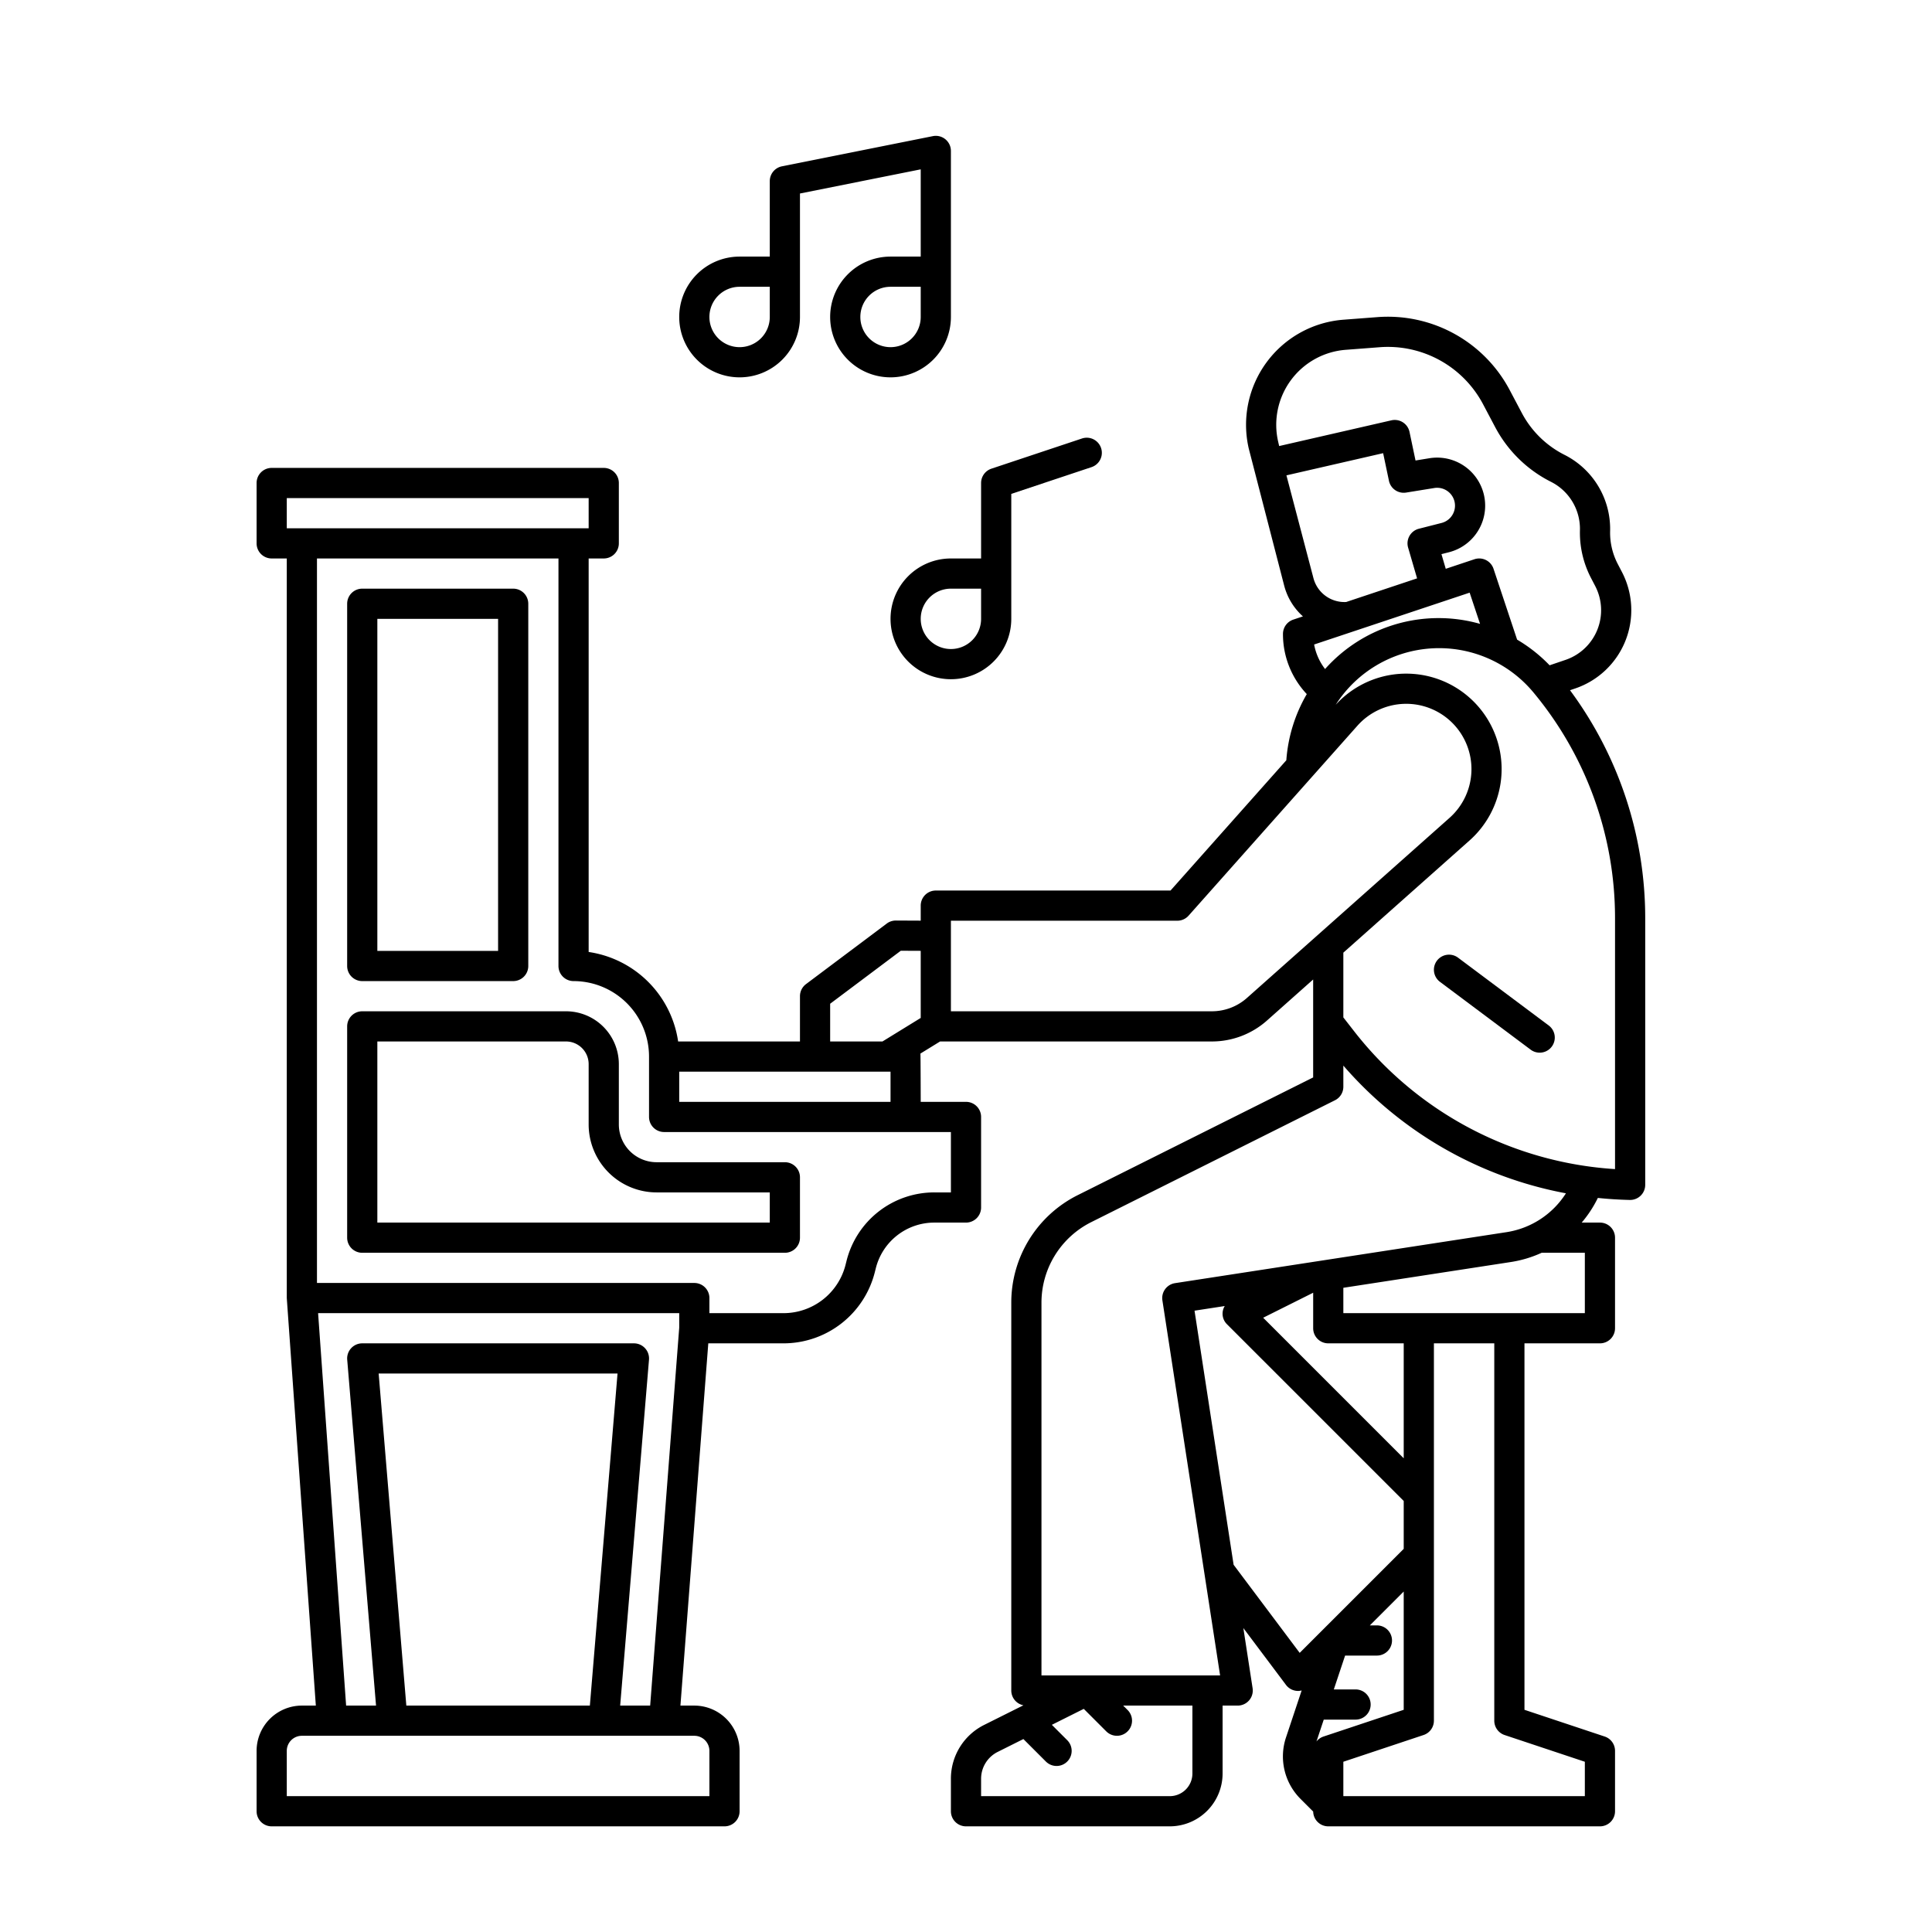 <?xml version="1.0" encoding="UTF-8"?>
<svg xmlns="http://www.w3.org/2000/svg" viewBox="0 0 512 512" width="512" height="512"><g id="outline"><path d="M96,260h40a4,4,0,0,0,4-4V160a4,4,0,0,0-4-4H96a4,4,0,0,0-4,4v96A4,4,0,0,0,96,260Zm4-96h32v88H100Z"/><path d="M208,308H174a10.011,10.011,0,0,1-10-10V282a14.015,14.015,0,0,0-14-14H96a4,4,0,0,0-4,4v56a4,4,0,0,0,4,4H208a4,4,0,0,0,4-4V312A4,4,0,0,0,208,308Zm-4,16H100V276h50a6.006,6.006,0,0,1,6,6v16a18.021,18.021,0,0,0,18,18h30Z"/><path d="M310.2,236H248a4,4,0,0,0-4,4v3.981l-6.583-.03H237.4a4,4,0,0,0-2.4.8L213.6,260.8A4,4,0,0,0,212,264v12H179.713A28.065,28.065,0,0,0,156,252.285V148h4a4,4,0,0,0,4-4V128a4,4,0,0,0-4-4H72a4,4,0,0,0-4,4v16a4,4,0,0,0,4,4h4V344c0,.049,7.7,108,7.7,108H80a12.013,12.013,0,0,0-12,12v16a4,4,0,0,0,4,4H192a4,4,0,0,0,4-4V464a12.013,12.013,0,0,0-12-12h-3.68l7.384-96h19.9a24.961,24.961,0,0,0,24.252-18.935l.238-.945A15.975,15.975,0,0,1,247.615,324H256a4,4,0,0,0,4-4V296a4,4,0,0,0-4-4H244s-.028-12.536-.08-12.792L249.133,276h72.023a21.978,21.978,0,0,0,14.616-5.557L348,259.574v25.954l-62.312,31.156A31.825,31.825,0,0,0,268,345.305V448a4,4,0,0,0,3.214,3.921l-10.369,5.184A15.916,15.916,0,0,0,252,471.417V480a4,4,0,0,0,4,4h54a14.015,14.015,0,0,0,14-14V452h4a4,4,0,0,0,3.953-4.608L329.5,431.453l11.3,15.065a4,4,0,0,0,2.917,1.589c.1.007.189.011.283.011a3.967,3.967,0,0,0,.954-.13l-4.133,12.4a15.914,15.914,0,0,0,3.866,16.374l3.321,3.321A4,4,0,0,0,352,484h72a4,4,0,0,0,4-4V464a4,4,0,0,0-2.735-3.8L404,453.117V356h20a4,4,0,0,0,4-4V328a4,4,0,0,0-4-4h-4.836a30.794,30.794,0,0,0,4.28-6.535q4.2.435,8.467.534H432a4,4,0,0,0,4-4V243.217a101.467,101.467,0,0,0-19.932-60.3l1.392-.473A21.9,21.9,0,0,0,429.836,151.6l-1.117-2.146a17.96,17.96,0,0,1-2.02-8.754,21.992,21.992,0,0,0-12.042-20.138,26.044,26.044,0,0,1-11.371-11.143l-3.195-6.038a36.51,36.51,0,0,0-35.071-19.34l-9,.686A27.934,27.934,0,0,0,330.941,118.9l9.386,36.314a16.528,16.528,0,0,0,4.965,8.138l-2.557.852A4,4,0,0,0,340,168a23.144,23.144,0,0,0,6.313,15.944,40.516,40.516,0,0,0-5.423,17.535ZM180,284h56v8H180ZM76,140v-8h80v8ZM184,460a4,4,0,0,1,4,4v12H76V464a4,4,0,0,1,4-4ZM170.943,357.292A4,4,0,0,0,168,356H96a4,4,0,0,0-3.986,4.332L99.653,452H91.725L84.3,348H180v3.846L172.3,452h-7.949l7.639-91.668A4,4,0,0,0,170.943,357.292ZM163.652,364l-7.333,88H107.681l-7.333-88ZM252,300v16h-4.385a23.964,23.964,0,0,0-23.282,18.178l-.237.945A16.974,16.974,0,0,1,207.6,348H188v-4a4,4,0,0,0-4-4H84V148h64V256a4,4,0,0,0,4,4,20.023,20.023,0,0,1,20,20v16a4,4,0,0,0,4,4Zm-8-30.235L233.868,276H220V266l18.724-14.043,5.276.024ZM316,470a6.006,6.006,0,0,1-6,6H260v-4.583a7.956,7.956,0,0,1,4.423-7.156l6.787-3.394,5.962,5.962a4,4,0,0,0,5.656-5.658l-4.076-4.075,8.458-4.229,5.962,5.962a4,4,0,0,0,5.656-5.658L297.657,452H316Zm-40-26V345.305a23.868,23.868,0,0,1,13.267-21.466l64.522-32.261A4,4,0,0,0,356,288v-5.606a103.113,103.113,0,0,0,58.989,33.844,22.777,22.777,0,0,1-15.772,10.3l-87.825,13.511a4,4,0,0,0-3.345,4.562L323.338,444Zm76-88h20v30.461l-37.247-37.248,13.152-6.576c.034-.017.062-.042.1-.06V352A4,4,0,0,0,352,356Zm-7.567,82.028L326.92,414.679l-10.358-67.334,8.008-1.232a3.9,3.9,0,0,0,.6,4.833L372,397.774v12.687Zm6.3,22.177a3.974,3.974,0,0,0-1.857,1.311l1.933-5.8h8.43a4,4,0,0,0,0-8h-5.763l2.99-8.971h8.43a4,4,0,0,0,0-8h-1.869l8.971-8.97v31.342ZM420,466.883V476H356v-9.117l21.265-7.088A4,4,0,0,0,380,456V356h16V456a4,4,0,0,0,2.735,3.8ZM420,332v16H356v-6.722l44.434-6.836A30.817,30.817,0,0,0,408.555,332Zm8-88.783v66.607a95.263,95.263,0,0,1-69.234-36.651L356,269.625V252.463l33.46-29.742a25.313,25.313,0,0,0,4.885-31.92,25.284,25.284,0,0,0-40.376-4.022,32.515,32.515,0,0,1,52.412-3.273A93.444,93.444,0,0,1,428,243.217ZM351.157,177.3a15.142,15.142,0,0,1-2.9-6.5L389.47,157.06l2.758,8.273A40.257,40.257,0,0,0,351.157,177.3Zm-12.163-59.093-.26-1.118a19.933,19.933,0,0,1,17.9-24.386l9-.687a28.529,28.529,0,0,1,27.392,15.106l3.194,6.038a34.011,34.011,0,0,0,14.844,14.546A13.956,13.956,0,0,1,418.7,140.49a26,26,0,0,0,2.921,12.658l1.118,2.147a13.9,13.9,0,0,1-7.855,19.58l-4.223,1.435a40.224,40.224,0,0,0-8.61-6.8L395.8,150.735a4,4,0,0,0-5.06-2.53l-7.6,2.534L382,146.854l1.993-.508a12.734,12.734,0,0,0-5.18-24.91l-3.683.6-1.593-7.569a4,4,0,0,0-4.808-3.075Zm1.924,7.767,25.628-5.88,1.54,7.319a4,4,0,0,0,4.554,3.125l7.452-1.207a4.734,4.734,0,0,1,1.926,9.261l-6,1.53a4,4,0,0,0-2.853,5l2.378,8.151-18.794,6.264a8.493,8.493,0,0,1-8.679-6.353Zm18.811,66.349a17.295,17.295,0,1,1,24.417,24.416l-53.688,47.723a13.988,13.988,0,0,1-9.3,3.536H252V244h60a4,4,0,0,0,2.989-1.343Z"/><path d="M380.8,254.6a4,4,0,0,0,.807,5.6l24.069,18a4,4,0,0,0,4.791-6.406l-24.068-18A4,4,0,0,0,380.8,254.6Z"/><path d="M286.735,116.205l-24,8A4,4,0,0,0,260,128v20h-8a16,16,0,1,0,16,16V130.883l21.265-7.088a4,4,0,0,0-2.53-7.59ZM260,164a8,8,0,1,1-8-8h8Z"/><path d="M247.216,36.078l-40,8A4,4,0,0,0,204,48V68h-8a16,16,0,1,0,16,16V51.279l32-6.4V68h-8a16,16,0,1,0,16,16V40a4,4,0,0,0-4.784-3.922ZM204,84a8,8,0,1,1-8-8h8Zm40,0a8,8,0,1,1-8-8h8Z"/></g></svg>
